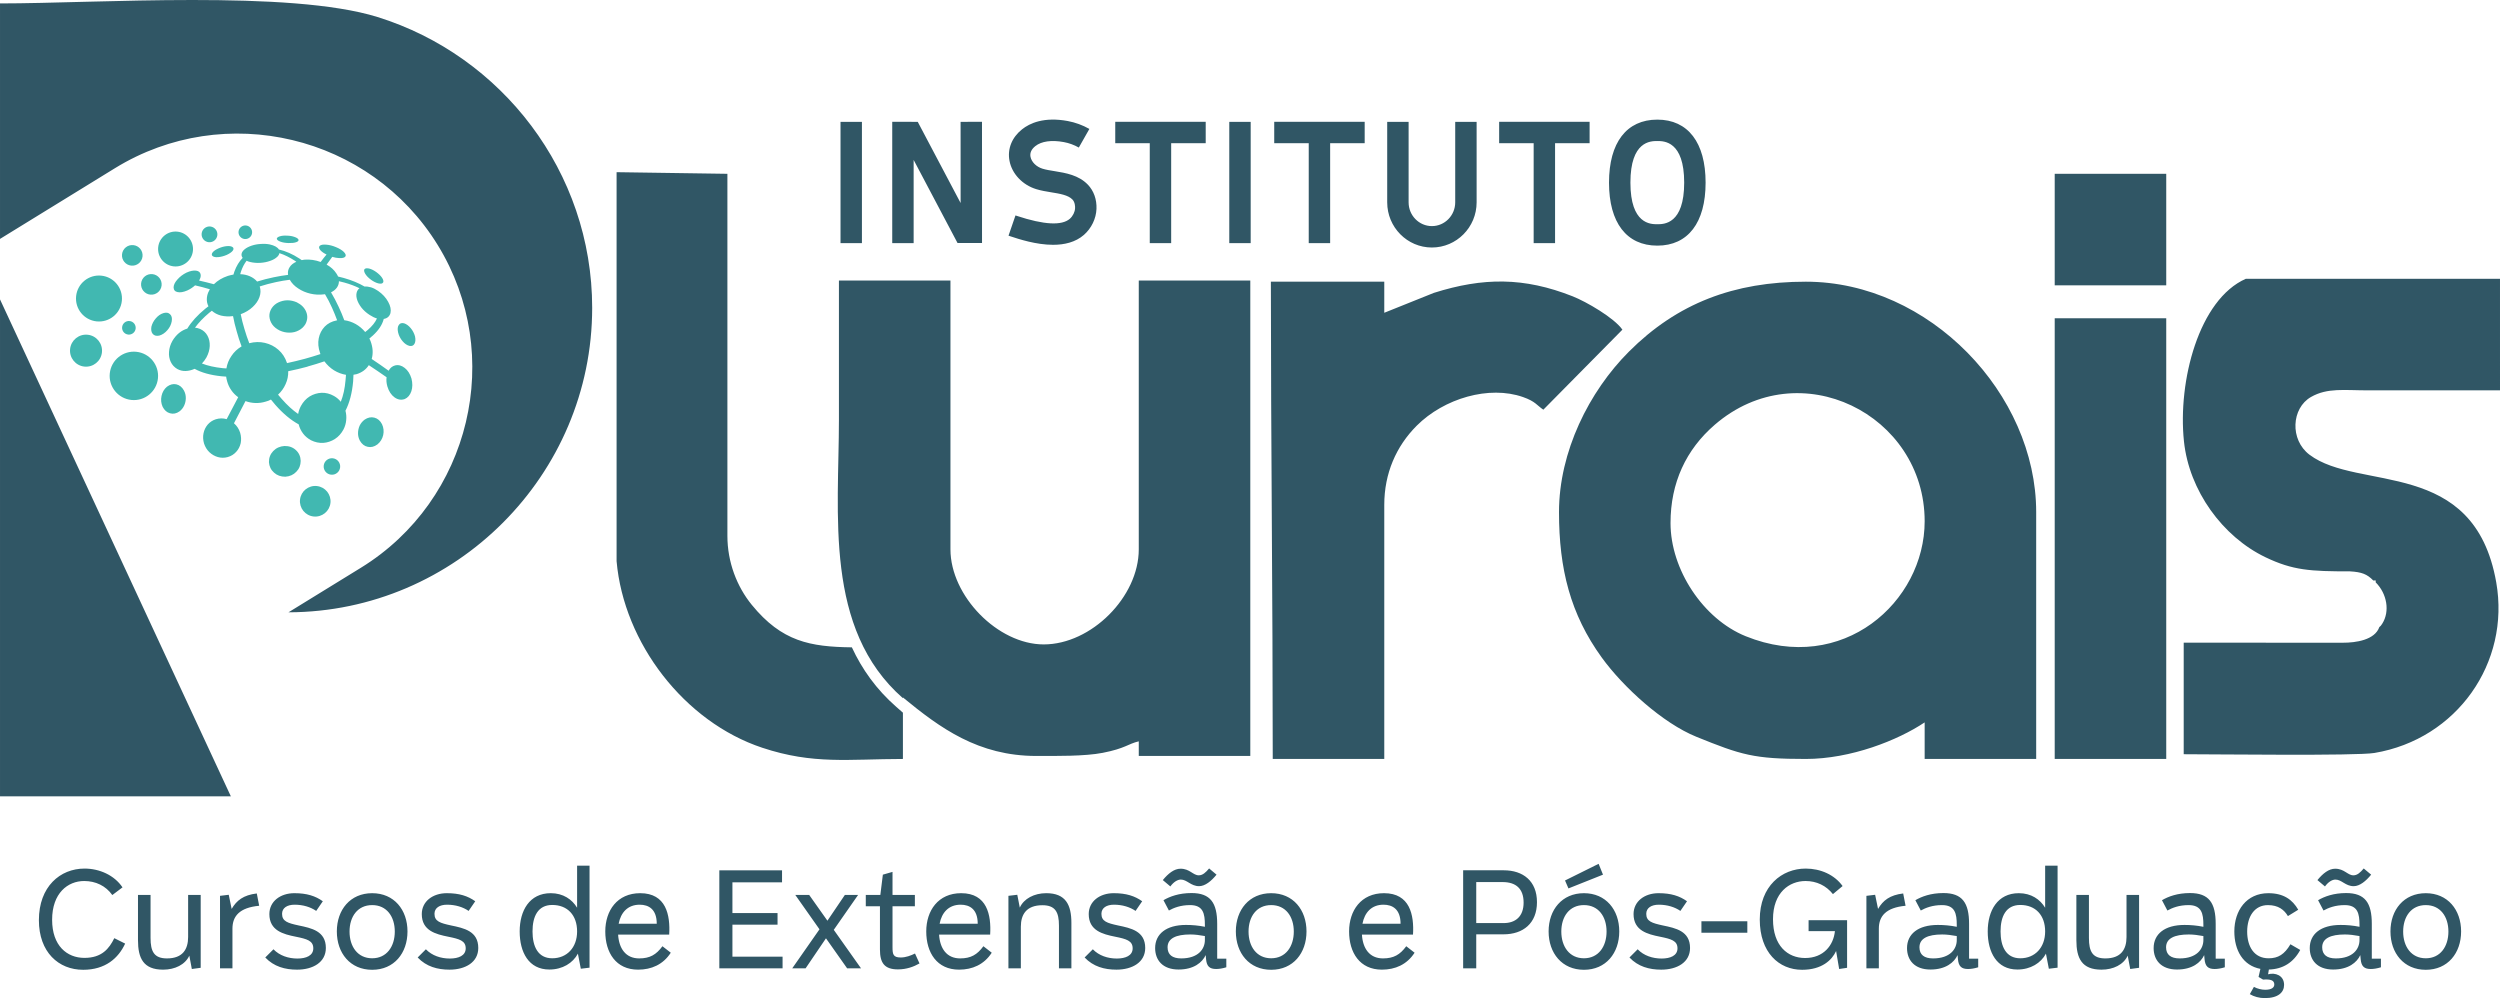 <?xml version="1.0" encoding="UTF-8"?>
<!DOCTYPE svg PUBLIC "-//W3C//DTD SVG 1.1//EN" "http://www.w3.org/Graphics/SVG/1.1/DTD/svg11.dtd">
<!-- Creator: CorelDRAW -->
<svg xmlns="http://www.w3.org/2000/svg" xml:space="preserve" width="244.635mm" height="97.669mm" version="1.1" style="shape-rendering:geometricPrecision; text-rendering:geometricPrecision; image-rendering:optimizeQuality; fill-rule:evenodd; clip-rule:evenodd"
viewBox="0 0 24139.99 9637.75"
 xmlns:xlink="http://www.w3.org/1999/xlink"
 xmlns:xodm="http://www.corel.com/coreldraw/odm/2003">
 <defs>
  <style type="text/css">
   <![CDATA[
    .fil1 {fill:#41B8B1}
    .fil0 {fill:#305665;fill-rule:nonzero}
   ]]>
  </style>
 </defs>
 <g id="Camada_x0020_1">
  <path class="fil0" d="M8322.76 2347.49l0 -1170.92 -206.69 0 0 1170.92 206.69 0zm15100.64 7016.86c212.07,0 341.1,-160.96 341.1,-370.49 0,-208.24 -129.03,-369.2 -341.1,-369.2 -212.08,0 -341.11,160.96 -341.11,369.2 0,209.52 129.03,370.49 341.11,370.49zm0 -111.14c-140.54,0 -218.46,-113.71 -218.46,-258.06 0,-144.37 77.93,-255.51 218.46,-255.51 140.53,0 218.45,111.14 218.45,255.51 0,144.36 -77.93,258.06 -218.45,258.06zm-973.49 -693.7c30.66,-42.16 68.99,-66.43 100.93,-66.43 60.05,0 97.09,63.87 176.3,63.87 58.76,0 118.81,-49.82 168.63,-111.14l-71.54 -60.05c-33.21,39.6 -62.59,66.43 -99.64,66.43 -56.21,0 -86.87,-63.87 -176.3,-63.87 -61.32,0 -118.81,45.99 -171.19,109.87l72.81 61.32zm333.44 389.65c-63.88,-12.78 -122.65,-17.89 -182.69,-17.89 -191.63,0 -297.66,88.16 -297.66,223.57 0,114.98 71.54,206.96 226.12,206.96 146.91,0 228.68,-67.7 261.89,-139.25l3.84 40.88c6.38,67.71 34.49,93.26 97.09,93.26 28.1,0 61.32,-5.11 98.37,-16.61l0 -83.04 -88.15 0 0 -335.99c0,-203.13 -65.16,-297.67 -247.84,-297.67 -121.37,0 -209.52,33.22 -270.84,69l52.38 99.64c45.99,-25.56 112.42,-52.38 204.4,-52.38 126.48,0 143.09,81.75 143.09,192.91l0 16.61zm0 127.75c0,86.88 -63.88,177.58 -228.69,177.58 -85.59,0 -131.59,-35.77 -131.59,-107.31 0,-85.59 80.49,-123.92 219.74,-123.92 44.72,0 90.7,6.38 140.54,15.33l0 38.32zm-974.77 356.43l43.44 25.56c70.27,-5.11 108.59,5.1 108.59,47.27 0,28.1 -24.27,51.1 -88.15,51.1 -31.94,0 -77.94,-10.21 -108.59,-28.1l-39.6 70.27c39.6,24.27 91.98,38.33 144.36,38.33 130.31,0 186.52,-56.22 186.52,-127.76 0,-93.26 -88.15,-121.36 -154.58,-102.2l7.67 -45.99c135.42,-3.83 237.62,-67.7 302.77,-189.08l-94.53 -54.93c-57.49,97.1 -117.54,135.43 -210.8,135.43 -140.53,0 -206.97,-113.71 -206.97,-258.06 0,-144.37 70.27,-255.51 200.58,-255.51 100.92,0 157.13,45.98 192.91,106.03l99.64 -61.32c-56.21,-97.09 -140.53,-159.69 -288.72,-159.69 -212.07,0 -328.33,168.63 -328.33,369.2 0,181.41 83.05,329.6 251.68,361.55l-17.89 77.93zm-532.72 -484.18c-63.88,-12.78 -122.65,-17.89 -182.69,-17.89 -191.63,0 -297.66,88.16 -297.66,223.57 0,114.98 71.54,206.96 226.12,206.96 146.91,0 228.68,-67.7 261.89,-139.25l3.84 40.88c6.38,67.71 34.49,93.26 97.09,93.26 28.1,0 61.32,-5.11 98.37,-16.61l0 -83.04 -88.15 0 0 -335.99c0,-203.13 -65.16,-297.67 -247.84,-297.67 -121.37,0 -209.52,33.22 -270.84,69l52.38 99.64c45.99,-25.56 112.42,-52.38 204.4,-52.38 126.48,0 143.09,81.75 143.09,192.91l0 16.61zm0 127.75c0,86.88 -63.88,177.58 -228.69,177.58 -85.59,0 -131.59,-35.77 -131.59,-107.31 0,-85.59 80.49,-123.92 219.74,-123.92 44.72,0 90.7,6.38 140.54,15.33l0 38.32zm-983.71 286.18c113.71,0 213.35,-48.55 252.96,-135.43l24.26 129.03 85.59 -11.5 0 -703.92 -121.36 0 0 406.26c0,118.81 -52.38,206.96 -204.4,206.96 -125.2,0 -158.42,-67.71 -158.42,-198.02l0 -415.2 -121.36 0 0 436.92c0,175.02 52.38,284.89 242.73,284.89zm-812.5 -1.28c127.75,0 227.39,-62.6 275.94,-153.31l28.1 145.64 84.32 -10.21 0 -984.98 -120.09 0 0 406.26c-48.54,-80.48 -134.14,-140.53 -254.22,-140.53 -205.68,0 -300.23,168.63 -300.23,369.2 0,200.57 86.88,367.93 286.18,367.93zm28.1 -108.59c-139.25,0 -190.36,-116.26 -190.36,-259.34 0,-143.08 51.11,-255.51 190.36,-255.51 148.19,0 240.17,99.65 240.17,255.51 0,155.86 -98.37,259.34 -240.17,259.34zm-613.21 -304.06c-63.88,-12.78 -122.65,-17.89 -182.69,-17.89 -191.63,0 -297.66,88.16 -297.66,223.57 0,114.98 71.54,206.96 226.12,206.96 146.91,0 228.68,-67.7 261.89,-139.25l3.84 40.88c6.38,67.71 34.49,93.26 97.09,93.26 28.1,0 61.32,-5.11 98.37,-16.61l0 -83.04 -88.15 0 0 -335.99c0,-203.13 -65.16,-297.67 -247.84,-297.67 -121.37,0 -209.52,33.22 -270.84,69l52.38 99.64c45.99,-25.56 112.42,-52.38 204.4,-52.38 126.48,0 143.09,81.75 143.09,192.91l0 16.61zm0 127.75c0,86.88 -63.88,177.58 -228.69,177.58 -85.59,0 -131.59,-35.77 -131.59,-107.31 0,-85.59 80.49,-123.92 219.74,-123.92 44.72,0 90.7,6.38 140.54,15.33l0 38.32zm-752.47 273.4l0 -383.26c0,-120.08 67.71,-203.12 258.06,-221.01l-22.99 -118.81c-129.03,15.32 -195.46,67.7 -242.74,149.47l-28.1 -136.7 -84.32 10.22 0 700.09 120.09 0zm-740.97 14.05c191.63,0 288.72,-94.53 328.33,-181.41l29.39 173.74 76.64 -11.5 0 -459.91 -371.76 0 0 106.03 254.23 0c-14.05,137.98 -111.15,259.34 -287.45,259.34 -169.91,0 -310.44,-118.82 -310.44,-374.32 0,-258.05 157.13,-369.2 314.27,-369.2 107.31,0 199.3,44.71 264.46,126.48l93.26 -77.93c-77.94,-108.59 -212.08,-168.64 -356.43,-168.64 -229.96,0 -443.3,168.64 -443.3,491.85 0,316.83 183.96,485.46 408.8,485.46zm-528.89 -357.71l0 -111.15 -443.3 0 0 111.15 443.3 0zm-831.68 356.43c154.58,0 278.5,-71.54 278.5,-209.52 0,-163.52 -139.24,-191.62 -261.89,-217.18 -106.04,-22.99 -160.97,-39.6 -160.97,-112.42 0,-57.49 49.83,-88.15 121.37,-88.15 81.75,0 154.58,23 208.23,60.05l63.88 -93.26c-71.54,-51.1 -154.59,-77.93 -274.67,-77.93 -135.43,0 -241.45,79.21 -241.45,201.85 0,159.69 134.14,194.19 255.51,218.46 107.31,21.72 168.63,38.33 168.63,112.42 0,70.26 -68.99,98.37 -153.31,98.37 -86.87,0 -172.46,-28.11 -231.23,-89.43l-79.21 79.21c83.05,88.15 191.63,117.54 306.61,117.54zm-562.11 -917.27l-42.17 -104.76 -324.49 160.96 33.21 76.65 333.44 -132.86zm-183.96 918.54c212.07,0 341.1,-160.96 341.1,-370.49 0,-208.24 -129.03,-369.2 -341.1,-369.2 -212.08,0 -341.11,160.96 -341.11,369.2 0,209.52 129.03,370.49 341.11,370.49zm0 -111.14c-140.54,0 -218.46,-113.71 -218.46,-258.06 0,-144.37 77.93,-255.51 218.46,-255.51 140.53,0 218.45,111.14 218.45,255.51 0,144.36 -77.93,258.06 -218.45,258.06zm-1039.92 97.09l0 -328.33 263.17 0c189.08,0 323.22,-106.03 323.22,-310.44 0,-205.67 -135.43,-307.88 -320.66,-307.88l-392.2 0 0 946.66 126.48 0zm0 -832.95l254.23 0c129.03,0 203.13,63.87 203.13,198.02 0,132.86 -76.65,198.02 -192.92,198.02l-264.45 0 0 -396.03zm-610.66 507.17c11.5,-189.07 -29.39,-399.86 -279.78,-399.86 -222.29,0 -337.27,168.63 -337.27,369.2 0,205.68 103.48,369.21 316.83,369.21 127.75,0 241.45,-48.55 315.55,-163.53l-80.49 -62.6c-60.05,81.76 -121.36,117.54 -224.85,117.54 -130.3,0 -195.46,-97.09 -203.13,-229.96l493.13 0zm-488.02 -104.76c20.45,-107.31 86.88,-183.96 203.13,-183.96 86.88,0 164.8,43.44 164.8,183.96l-367.93 0zm-881.49 444.58c212.07,0 341.1,-160.96 341.1,-370.49 0,-208.24 -129.03,-369.2 -341.1,-369.2 -212.08,0 -341.11,160.96 -341.11,369.2 0,209.52 129.03,370.49 341.11,370.49zm0 -111.14c-140.54,0 -218.46,-113.71 -218.46,-258.06 0,-144.37 77.93,-255.51 218.46,-255.51 140.53,0 218.45,111.14 218.45,255.51 0,144.36 -77.93,258.06 -218.45,258.06zm-973.49 -693.7c30.66,-42.16 68.99,-66.43 100.93,-66.43 60.05,0 97.09,63.87 176.3,63.87 58.76,0 118.81,-49.82 168.63,-111.14l-71.54 -60.05c-33.21,39.6 -62.59,66.43 -99.64,66.43 -56.21,0 -86.87,-63.87 -176.3,-63.87 -61.32,0 -118.81,45.99 -171.19,109.87l72.81 61.32zm333.44 389.65c-63.88,-12.78 -122.65,-17.89 -182.69,-17.89 -191.63,0 -297.66,88.16 -297.66,223.57 0,114.98 71.54,206.96 226.12,206.96 146.91,0 228.68,-67.7 261.89,-139.25l3.84 40.88c6.38,67.71 34.49,93.26 97.09,93.26 28.1,0 61.32,-5.11 98.37,-16.61l0 -83.04 -88.15 0 0 -335.99c0,-203.13 -65.16,-297.67 -247.84,-297.67 -121.37,0 -209.52,33.22 -270.84,69l52.38 99.64c45.99,-25.56 112.42,-52.38 204.4,-52.38 126.48,0 143.09,81.75 143.09,192.91l0 16.61zm0 127.75c0,86.88 -63.88,177.58 -228.69,177.58 -85.59,0 -131.59,-35.77 -131.59,-107.31 0,-85.59 80.49,-123.92 219.74,-123.92 44.72,0 90.7,6.38 140.54,15.33l0 38.32zm-854.68 286.18c154.58,0 278.5,-71.54 278.5,-209.52 0,-163.52 -139.24,-191.62 -261.89,-217.18 -106.04,-22.99 -160.97,-39.6 -160.97,-112.42 0,-57.49 49.83,-88.15 121.37,-88.15 81.75,0 154.58,23 208.23,60.05l63.88 -93.26c-71.54,-51.1 -154.59,-77.93 -274.67,-77.93 -135.43,0 -241.45,79.21 -241.45,201.85 0,159.69 134.14,194.19 255.51,218.46 107.31,21.72 168.63,38.33 168.63,112.42 0,70.26 -68.99,98.37 -153.31,98.37 -86.87,0 -172.46,-28.11 -231.23,-89.43l-79.21 79.21c83.05,88.15 191.63,117.54 306.61,117.54zm-922.37 -12.78l0 -402.42c0,-118.82 54.93,-206.97 208.23,-206.97 125.2,0 159.7,67.71 159.7,196.74l0 412.64 120.08 0 0 -438.19c0,-175.02 -54.93,-287.45 -242.73,-287.45 -116.25,0 -215.91,52.38 -255.51,139.25l-24.27 -123.93 -85.59 10.22 0 700.09 120.09 0zm-296.39 -325.77c11.5,-189.07 -29.39,-399.86 -279.78,-399.86 -222.29,0 -337.27,168.63 -337.27,369.2 0,205.68 103.48,369.21 316.83,369.21 127.75,0 241.45,-48.55 315.55,-163.53l-80.49 -62.6c-60.05,81.76 -121.36,117.54 -224.85,117.54 -130.3,0 -195.46,-97.09 -203.13,-229.96l493.13 0zm-488.02 -104.76c20.45,-107.31 86.88,-183.96 203.13,-183.96 86.88,0 164.8,43.44 164.8,183.96l-367.93 0zm-576.16 249.12c0,127.75 42.16,191.63 173.74,191.63 83.04,0 152.02,-25.56 208.24,-57.49l-43.44 -95.82c-39.61,19.16 -86.88,38.33 -137.97,38.33 -72.82,0 -79.21,-30.66 -79.21,-99.64l0 -394.76 215.9 0 0 -109.87 -215.9 0 0 -222.29 -93.26 26.83 -24.27 195.46 -140.53 0 0 109.87 136.7 0 0 417.75zm-847.01 181.41l129.03 0 196.73 -290 204.41 290 134.14 0 -263.17 -371.76 235.06 -337.27 -127.75 0 -168.63 249.12 -176.31 -249.12 -134.13 0 233.79 332.16 -263.17 376.87zm-93.26 0l0 -112.42 -484.18 0 0 -309.16 435.64 0 0 -112.42 -435.64 0 0 -296.39 479.07 0 0 -116.26 -605.55 0 0 946.66 610.66 0zm-1094.84 -325.77c11.5,-189.07 -29.39,-399.86 -279.78,-399.86 -222.29,0 -337.27,168.63 -337.27,369.2 0,205.68 103.48,369.21 316.83,369.21 127.75,0 241.45,-48.55 315.55,-163.53l-80.49 -62.6c-60.05,81.76 -121.36,117.54 -224.85,117.54 -130.3,0 -195.46,-97.09 -203.13,-229.96l493.13 0zm-488.02 -104.76c20.45,-107.31 86.88,-183.96 203.13,-183.96 86.88,0 164.8,43.44 164.8,183.96l-367.93 0zm-669.42 442.03c127.75,0 227.39,-62.6 275.94,-153.31l28.1 145.64 84.32 -10.21 0 -984.98 -120.09 0 0 406.26c-48.54,-80.48 -134.14,-140.53 -254.22,-140.53 -205.68,0 -300.23,168.63 -300.23,369.2 0,200.57 86.88,367.93 286.18,367.93zm28.1 -108.59c-139.25,0 -190.36,-116.26 -190.36,-259.34 0,-143.08 51.11,-255.51 190.36,-255.51 148.19,0 240.17,99.65 240.17,255.51 0,155.86 -98.37,259.34 -240.17,259.34zm-992.65 109.87c154.58,0 278.5,-71.54 278.5,-209.52 0,-163.52 -139.24,-191.62 -261.89,-217.18 -106.04,-22.99 -160.97,-39.6 -160.97,-112.42 0,-57.49 49.83,-88.15 121.37,-88.15 81.75,0 154.58,23 208.23,60.05l63.88 -93.26c-71.54,-51.1 -154.59,-77.93 -274.67,-77.93 -135.43,0 -241.45,79.21 -241.45,201.85 0,159.69 134.14,194.19 255.51,218.46 107.31,21.72 168.63,38.33 168.63,112.42 0,70.26 -68.99,98.37 -153.31,98.37 -86.87,0 -172.46,-28.11 -231.23,-89.43l-79.21 79.21c83.05,88.15 191.63,117.54 306.61,117.54zm-746.07 1.27c212.07,0 341.1,-160.96 341.1,-370.49 0,-208.24 -129.03,-369.2 -341.1,-369.2 -212.08,0 -341.11,160.96 -341.11,369.2 0,209.52 129.03,370.49 341.11,370.49zm0 -111.14c-140.54,0 -218.46,-113.71 -218.46,-258.06 0,-144.37 77.93,-255.51 218.46,-255.51 140.53,0 218.45,111.14 218.45,255.51 0,144.36 -77.93,258.06 -218.45,258.06zm-725.65 109.87c154.58,0 278.5,-71.54 278.5,-209.52 0,-163.52 -139.24,-191.62 -261.89,-217.18 -106.04,-22.99 -160.97,-39.6 -160.97,-112.42 0,-57.49 49.83,-88.15 121.37,-88.15 81.75,0 154.58,23 208.23,60.05l63.88 -93.26c-71.54,-51.1 -154.59,-77.93 -274.67,-77.93 -135.43,0 -241.45,79.21 -241.45,201.85 0,159.69 134.14,194.19 255.51,218.46 107.31,21.72 168.63,38.33 168.63,112.42 0,70.26 -68.99,98.37 -153.31,98.37 -86.87,0 -172.46,-28.11 -231.23,-89.43l-79.21 79.21c83.05,88.15 191.63,117.54 306.61,117.54zm-623.44 -12.78l0 -383.26c0,-120.08 67.71,-203.12 258.06,-221.01l-22.99 -118.81c-129.03,15.32 -195.46,67.7 -242.74,149.47l-28.1 -136.7 -84.32 10.22 0 700.09 120.09 0zm-669.43 12.78c113.71,0 213.35,-48.55 252.96,-135.43l24.26 129.03 85.59 -11.5 0 -703.92 -121.36 0 0 406.26c0,118.81 -52.38,206.96 -204.4,206.96 -125.2,0 -158.42,-67.71 -158.42,-198.02l0 -415.2 -121.36 0 0 436.92c0,175.02 52.38,284.89 242.73,284.89zm-772.9 1.27c215.9,0 341.1,-112.42 406.26,-252.95l-104.76 -52.38c-49.83,100.93 -120.09,190.35 -288.73,190.35 -167.35,0 -311.71,-116.25 -311.71,-367.93 0,-258.06 152.02,-374.31 309.17,-374.31 111.14,0 208.23,45.99 272.11,135.42l98.36 -74.1c-79.2,-117.53 -222.28,-181.41 -366.65,-181.41 -235.07,0 -440.74,173.75 -440.74,498.24 0,309.16 190.35,479.07 426.69,479.07zm-802.11 -6473.45l2229.03 4798.5 -2229.03 0 0 -4798.5zm-0.02 -2857.78c943.21,0 2798.03,-132.02 3644.95,131.13 1197.28,372.12 2073.05,1493.03 2073.05,2808.58l0 0.01c0,1614.42 -1318.85,2935.6 -2932.33,2939.66l698.78 -429.95c1061.15,-652.85 1395.16,-2055.27 742.22,-3116.4l0 -0.01c-652.85,-1061.12 -2055.26,-1395.17 -3116.41,-742.25l-1110.26 683.1 0 -2273.86zm19840.27 7295.38l1076.92 0 0 -4255.36 -1076.92 0 0 4255.36zm0 -4573.17l1076.92 0 0 -1077.07 -1076.92 0 0 1077.07zm-7550.61 4573.17l1076.88 0 0 -2454.34c0,-301.78 114.17,-564.49 313.32,-763.69 263.96,-263.99 699.39,-391.6 1026.75,-276.39 120.87,42.49 133.19,79.99 195.86,121.9l763.39 -772.64c-79.35,-114.43 -348.53,-270.12 -480.71,-322.29 -469.79,-185.48 -863.89,-183.3 -1339.88,-33.01l-478.74 192.15 0 -300.19 -1095 0c0,1526.45 18.12,3062.96 18.12,4608.5zm10402.68 -1811.35c113.2,6.77 164.3,26.71 224.33,88.26 28.45,0 22.82,-7.97 22.82,17.63 109.82,109.86 139.18,280.79 63,400.14 -14.96,23.42 -12.87,17.9 -27.68,32.11 -43.57,124.73 -227.08,151.53 -352.66,150.89l-1536.3 -0.44 0 1077.1c301.13,0 1665.19,17.48 1841.52,-12.15 796.76,-133.83 1312.96,-871.64 1176.32,-1647.64 -213.45,-1211.94 -1329.26,-873.89 -1803.33,-1232.33 -191.42,-144.82 -174.47,-449.25 14.77,-557.49 158.79,-90.79 322.01,-63.65 553.74,-63.87l1271.12 -0.27 -0.09 -1077.1c-818.02,0 -1636.03,0 -2454.05,0 -453.33,199.72 -658.45,987.75 -597.7,1569.13 49.82,477.04 373.63,921.24 787.21,1119.65 265.39,127.29 434.59,136.38 816.97,136.38zm-6561.77 -466.41c0,-388.86 149.47,-709.7 427.54,-949.65 818.26,-705.94 2026.39,-98.78 2026.39,931.99 0,778.89 -791.81,1488.71 -1728.01,1110.27 -410.57,-165.99 -725.92,-643.31 -725.92,-1092.62zm-1076.89 -105.94c0,547.69 108.92,984.73 413.45,1405.13 205.63,283.85 587.49,632.57 912.9,764.37 434.53,175.97 553.86,214.2 1056.94,214.2 433.12,0 888.55,-179.71 1147.53,-353.16l0 353.16 1076.9 0 0 -2383.7c0,-1140.88 -1030.69,-2224.77 -2224.43,-2224.77 -692.81,0 -1240.35,207.58 -1708.03,675.37 -385.28,385.33 -675.25,966.82 -675.25,1549.4zm-9099.9 473.74c69.38,791.45 656.07,1553.01 1407.47,1801.98 493.61,163.56 829.38,108.86 1357.35,107.97l0 -446.85 -63.81 -55.9c-193.51,-169.52 -331.26,-364.02 -429.15,-574.96 -401.4,-5.38 -675.94,-54.15 -966.86,-410.96 -142.97,-175.34 -234.99,-411.17 -234.99,-665.48l0 -3496.08 -1070.01 -15.74 0 3756.02zm2764.82 1323.1l0 -7.09c360.17,296 727.5,565 1288.73,565 195.32,0 467.1,3.76 640.69,-30.19 219.34,-42.84 243.74,-86.81 347.95,-111.05l0 141.24 1076.89 0 0 -4590.83 -1076.89 0 0 2595.62c0,459.51 -459.09,918.15 -918.02,918.15 -442.31,0 -900.36,-467.42 -900.36,-918.15l0 -2595.62 -1076.88 0 0 1341.94c0,910.34 -146.27,2021.55 617.88,2690.98zm556.83 -5565.08l0.3 783.78 -413.94 -783.78 -246.38 -0.55 0 1171.47 206.69 0 0 -803.33 423.73 802.21 236.59 0 -0.27 -1170.1 -206.72 0.3zm906.9 475.96c-42.43,-6.69 -82.67,-13.42 -115.62,-23.48 -59.76,-18.4 -106.41,-64.51 -116.2,-114.8 -7.24,-37.97 8.39,-72.88 46.64,-103.35 58.96,-47.2 156.71,-60.87 275.42,-38.8 50.29,9.2 98.87,27.08 144.41,52.78l101.97 -179.88c-65.66,-37.16 -135.77,-62.56 -208.69,-76.27 -229.02,-42.45 -366.99,20.4 -442.14,80.72 -98.32,78.79 -142.19,189.38 -120.4,303.63 23.73,125.12 125.12,232.67 258.38,273.46 46.35,14.26 95.51,22.35 143,30.17 84.64,13.7 164.8,26.82 206.14,69.55 25.13,26.26 26.53,66.49 25.7,84.09 -1.39,36.3 -21.23,76.25 -50.54,102.23 -77.95,67.87 -249.7,58.65 -510.88,-27.67l-13.97 -4.75 -67.31 195.54 16.48 5.58c83.51,27.65 249.71,82.68 413.68,82.68 108.37,0 215.91,-24.03 298.03,-95.81 72.34,-63.42 117.59,-156.98 121.25,-251.11 3.62,-91.07 -25.98,-174.28 -83.54,-234.09 -88.82,-92.17 -212.56,-112.54 -321.79,-130.43zm586.51 -269.82l333.23 0 0 964.78 206.72 0 0 -964.78 333.49 0 0 -206.69 -873.45 0 0 206.69zm1307.73 964.78l0 -1170.92 -206.69 0 0 1170.92 206.69 0zm227.29 -964.78l333.23 0 0 964.78 206.72 0 0 -964.78 333.51 0 0 -206.69 -873.47 0 0 206.69zm1747.68 571.22c0,126.25 -100.84,229.31 -225.14,229.31 -124.03,0 -224.87,-103.06 -224.87,-229.31l0 -777.35 -206.69 0 0 777.35c0,240.21 193.57,436.03 431.56,436.03 238.26,0 431.83,-195.82 431.83,-436.03l0 -777.35 -206.69 0 0 777.35zm424.21 -571.22l333.22 0 0 964.78 206.72 0 0 -964.78 333.51 0 0 -206.69 -873.45 0 0 206.69zm1527.27 -227.64c-296.65,0 -466.46,221.77 -466.46,608.36 0,386.87 169.8,608.35 466.46,608.35 296.36,0 466.19,-221.48 466.19,-608.35 0,-386.59 -169.83,-608.36 -466.19,-608.36zm0 1010.02c-64.54,0 -259.77,0 -259.77,-401.66 0,-401.67 195.23,-401.67 259.77,-401.67 63.97,0 259.47,0 259.47,401.67 0,401.66 -195.5,401.66 -259.47,401.66z"/>
  <g id="_1780436238960">
   <path class="fil1" d="M2770.95 3506.35c57.5,-12.42 114.91,-26.31 172.87,-41.84 0.61,0.06 0.61,0.06 0,0 52.63,-14.6 102.68,-29.74 150.26,-45.58 -1.27,-4.09 -2.57,-7.82 -3.79,-11.07 -17.29,-50.07 -21.32,-96.82 -12.76,-140.85 8.77,-43.87 27.88,-81.59 57.53,-112.93 29.66,-30.7 67.87,-50.52 114.51,-60.02 2.47,0.26 4.42,-0.08 6.04,-0.67 -14.75,-40.66 -31.44,-81.4 -49.57,-121.77 -20.72,-46.22 -43.36,-89.88 -67.98,-130.94 -2.51,0.53 -5.58,0.92 -9.62,1.34 -44.04,5.92 -87.86,3.59 -131.65,-6.64 -43.74,-10.22 -83.14,-27.28 -118.44,-50.94 -35.11,-22.98 -61.93,-50.59 -80.15,-83.08 -43.81,5.15 -87.85,12.5 -132.11,22.24 -55.06,11.86 -107.88,25.9 -158.26,42.04 10.82,34.18 9.94,68.45 -2.65,103.24 -12.31,34.69 -34.19,66.52 -65.27,95.32 -31.22,29.48 -69.63,52.69 -115.66,69.58 8.85,45.72 20.8,93.01 35.7,141.97 13.47,46.25 29.03,92.28 46.76,138.21 51.86,-13.64 102.51,-14.74 151.77,-3.11 49.3,11.6 92.63,33.84 129.85,66.62 37.52,32.68 64.93,74.56 81.97,125.18 -0.09,0.78 0.07,1.96 0.64,3.69zm361.35 -17.23l0 0c-51.53,17.7 -105.94,34.41 -162.91,50.23 -0.07,0.65 -0.07,0.65 0,0l-0.11 1.09c-61.86,16.81 -123.87,31.35 -186.2,44.05 1.13,43.43 -7.07,84.64 -24.92,123.63 -17.01,38.96 -41.34,73.41 -73.29,102.87 12.01,14.96 24.1,28.96 36.51,42.31 52.82,60.06 105.54,108.17 157.66,143.97 4.31,-26.06 12.96,-51.42 26.33,-76.6 21.84,-40.07 50.24,-71.22 85.42,-93.13 34.92,-21.02 73.07,-32.71 114.33,-34.74 40.95,-1.35 80.8,8.84 119.46,30.59 26.36,14.75 48.31,33.55 66.13,56.29 23.83,-59.28 39.09,-128.44 45.77,-207.91 1.84,-17.46 3.45,-34.95 4.49,-52.51 -41.13,-6.79 -79.48,-21.28 -115.6,-43.41 -35.46,-22.17 -66.32,-50.99 -93.06,-86.72zm-649.68 -770.51l0 0c52.14,-16.12 106.16,-30.08 161.87,-41.66 46.68,-9.61 92.39,-17.17 137.06,-22.82 -4.38,-27.72 0.72,-52.47 15.15,-74.33 13.5,-21.73 34.85,-39.09 64.41,-52 -5.36,-3.83 -10.44,-7.48 -15.8,-11.25 -50.27,-32.47 -99.47,-56.64 -147.51,-72.1 -2,11.82 -8.3,23.23 -19.23,34.06 -17.67,17.3 -41.16,30.98 -70.28,40.7 -29.16,10.4 -60.75,16.84 -94.61,18.89 -33.07,2.12 -65.29,-0.48 -96.52,-7.87 -13.27,-2.84 -25.41,-7 -36.04,-12.22 -22.1,28.23 -40.12,62.77 -54.14,103.71 -2.47,7.79 -4.87,16.31 -7.53,25.8 34.34,1.08 65.67,8.04 94.02,20.59 28.22,12.57 51.38,29.55 69.15,50.5zm790.02 -3.21l0 0c0.13,22.49 -6.44,42.85 -19.66,61.67 -13.31,18.54 -31.97,33.7 -56.56,45.65 26.03,43.68 50.35,89.84 73.09,138.78 0.94,0.1 0.94,0.1 0,0 20.26,42.92 38.59,86.5 54.81,130.66 37.95,4.85 74.84,17.12 110.32,36.93 34.91,19.83 65.32,45.52 91.57,76.97 8.77,-6.31 17.17,-13.06 25.07,-20.11 42.3,-36.46 71.75,-73.44 88.45,-110.8 -22.5,-6.56 -46.1,-17.76 -70.83,-34.12 -32.35,-20.99 -58.89,-44.99 -80.11,-72.13 -21.07,-27.76 -35.64,-55.44 -43.04,-82.61 -7.52,-27.97 -6.56,-53.15 3.09,-75.41 5.41,-11.48 12.63,-20.57 22.24,-27.64 -42.62,-21.36 -92.02,-39.75 -148.02,-55.35 -16.4,-4.91 -33.17,-9.16 -50.43,-12.48zm-1086.4 842.23l0 0c7.09,-44.18 23.4,-84.35 48.89,-120.97 24.74,-37.5 57.18,-68.07 97.49,-91.88 -18.32,-48.45 -34.04,-96.98 -47.23,-145.74 -14.82,-50.45 -26.49,-99.32 -35.17,-146.64 -41.37,5.21 -80.07,3.47 -116.03,-5.14 -34.98,-9.3 -64.64,-24.79 -88.77,-46.64 -8.78,6.31 -17.1,12.75 -24.8,19.17 -57.22,48.38 -103.29,96.38 -137.82,144.05 16.7,1.77 33.07,5.96 49.24,12.48 32.08,14.66 55.68,36.23 71.17,65.04 16.2,29.17 23.43,62.24 22.01,99.77 -1.61,36.79 -12.23,73.53 -32.22,110.79 -12.64,21.88 -27.08,41.34 -43.31,57.96 54.6,21.77 121.83,36.94 201.95,45.39 11.08,1.16 22.6,2.04 34.59,2.35zm679.12 -638.73l0 0c-29.82,-12.74 -60.43,-19.28 -91.67,-19.26 -30.48,0.77 -59.22,7.8 -86.44,20.95 -26.11,12.44 -47.1,30.62 -63.34,54.52 -16.22,25.54 -23.97,51.96 -22.83,79.33 1.94,28.37 11.04,54.47 27.8,78.68 16.8,23.54 40.34,42.65 70.78,57.96 31.32,14.53 63.43,21.49 96.35,20.97 32.03,0.13 61.64,-7.17 88.9,-21.97 27.02,-13.95 48.56,-34.13 64.2,-60.37 20.85,-39.58 23.46,-79.05 7.51,-118.34 -15.93,-39.36 -46.28,-70.13 -91.25,-92.46zm-95.5 -643.47l0 0c-28.02,-1.53 -51.01,0.89 -69.33,7.05 -18.31,6.15 -27.53,13.9 -27.79,23.46 2.08,10.64 14.03,19.99 35.62,27.88 21.56,7.88 48.01,12.36 79.09,13.09 30.55,0.74 54.3,-1.84 71.93,-8.12 18.07,-5.99 25.88,-14.42 22.95,-25.07 -4.68,-10.09 -17.31,-18.67 -38.2,-25.69 -20.71,-7.8 -45.53,-12.09 -74.27,-12.59zm-657.2 121.83l0 0c-26.81,11.53 -46.35,24.32 -58.2,38.27 -11,14.15 -12.25,25.95 -3.75,35.56 10.96,10.09 29.44,13.99 55.21,11.89 25.96,-2 53.43,-9.16 82.7,-21.3 28.05,-13.03 47.49,-26.63 58.55,-40.65 10.35,-14.11 9.94,-25.86 -1.12,-34.93 -11.98,-8.57 -30.49,-11.81 -55.48,-9.48 -25.11,2.1 -51.13,8.96 -77.92,20.64zm-650.95 758.23l0 0c-4.64,30.02 -0.32,52.95 13.17,68.67 14.24,16.88 35.42,22.25 63.31,16.45 28.79,-8.19 54.71,-25.46 77.65,-52.12 22.62,-25.44 36.95,-54.49 42.64,-86.68 4.85,-30.71 -0.63,-53.43 -16.79,-67.8 -15.27,-15.3 -36.59,-18.73 -63.94,-10.5 -27.28,8.45 -51.43,25.06 -72.58,50.09 -21.82,24.87 -36.34,52.28 -43.47,81.89zm108.55 772.34l0 0c17.23,33.81 41.07,54.83 71.42,62.85 31.2,8.9 61.45,2.83 90.87,-17.92 20,-14.79 35.23,-33.64 45.75,-56.64 10.27,-22.19 15.52,-46.01 15.95,-71.59 0.21,-25.71 -5.62,-49.98 -17.63,-72.84 -18.15,-33.12 -42.78,-53.38 -74.08,-60.59 -30.7,-6.56 -60.69,1.16 -90.23,22.96 -27.14,22.74 -44.85,52.57 -52.68,89.39 -7.7,35.96 -4.35,70.85 10.64,104.38zm1184.82 675.43l0 0c42.68,-2.82 78.22,-18.6 106.04,-47.75 28,-28.19 42.01,-63.16 42.37,-104.98 -1.27,-42.55 -16.6,-77.35 -46.6,-104.49 -29.46,-27.23 -65.88,-40.29 -110.06,-39.37 -43.55,2.71 -79.8,18.83 -108.49,48.66 -27.98,29.2 -41.9,64.87 -41.46,107.55 2.98,41.04 19.49,74.93 49.58,101.29 29.12,26.28 65.46,39.36 108.61,39.1zm888.73 -311.48l0 0c28.95,-23.35 47.71,-53.36 56.33,-90.26 8.06,-36.78 4.19,-71.98 -11.54,-105.64 -17.32,-33.88 -41.91,-54.92 -73.91,-63.16 -31.25,-8.01 -62.38,-1.71 -93.54,19.13 -20.67,15.49 -36.73,34.5 -48.01,57.45 -10.23,22.83 -15.82,47.21 -16.02,72.74 -0.38,25.58 5.54,49.92 17.59,72.76 18.95,33.26 44.08,53.2 75.45,59.57 31.92,7.53 63.29,-0.24 93.64,-22.59zm363.66 -1043.42l0 0c-8.09,-29.71 -22.08,-56.48 -41.99,-80.17 -19.92,-23.74 -41.25,-39.19 -63.71,-46.34 -23.51,-5.74 -40.64,-0.32 -50.86,16.28 -11.39,15.55 -13.85,38.95 -7.39,70.13 7.51,32.81 22.21,61.59 43.67,86.33 20.65,24.59 43.03,39.86 67.46,45.57 21.98,3.96 37.81,-2.79 47.48,-20.29 9.95,-17.39 11.64,-41.21 5.33,-71.52zm-341.27 -593.63l0 0c-20.46,-19.8 -42.5,-35.84 -66,-47.9 -24.26,-12.12 -44.94,-17.56 -61.93,-16.09 -17.01,2.19 -24.5,11.1 -22.08,26.6 2.47,16.03 13.54,34.88 33.8,56.36 21.87,21.53 45.25,38.41 70.41,50.63 25.06,12.22 46.21,16.91 63.48,13.98 14.75,-4.11 20.46,-13.87 17.43,-29.44 -3.23,-15.47 -14.82,-33.71 -35.1,-54.15zm-1473.55 1024.99l0 0c-4.14,-13.99 -7.04,-28.51 -8.86,-42.97 -15,-0.81 -30.11,-1.87 -45.13,-3.45 -107.12,-11.3 -193.35,-35.24 -259.3,-71.9 -28.62,13 -57.39,20 -86.38,20.93 -28.97,1.05 -55.84,-5.57 -80.97,-19.22 -28.55,-16.76 -49.78,-39.81 -63.5,-69.27 -13.72,-29.53 -19.23,-61.79 -16.35,-96.74 2.23,-35.83 13.25,-71.09 32.96,-105.98 17.42,-29.35 38.41,-54.39 62.97,-75.08 25.64,-20.56 52.37,-34.88 80.48,-43.14 39.75,-65.48 97.68,-129.49 174,-192.11 9.7,-8.5 19.8,-16.18 30.25,-23.2 -6.02,-11.86 -10.3,-24.37 -13.07,-37.36 -7.53,-43.18 1.43,-85.69 26.58,-127.12 -48.74,-14.65 -96.49,-27.29 -142.6,-37.76 -21.32,19.39 -45.81,35.63 -73.56,48.68 -38.73,16.72 -70.47,22.31 -95.42,16.34 -25.22,-4.93 -38.01,-20.49 -38.55,-46.17 1.02,-23.93 13.16,-48.92 36.83,-75.3 23.84,-27.21 52.81,-49.37 87.57,-66.51 36.13,-16.32 67.34,-22.63 93.26,-19.04 26.12,3.55 40.84,16.71 44.01,39.45 2.11,17.04 -2.92,35.79 -15.53,56.12 46.17,10.46 93.75,22.25 142.98,35.53 35.74,-35.48 81,-62.38 135.72,-80.72 18.24,-5.39 36.01,-9.37 53.21,-12.4 2.48,-10.15 5.54,-19.87 9,-29.09 19.28,-53.25 45.85,-97.36 80.07,-132.34 -10.04,-12.97 -13.41,-26.5 -10.21,-40.72 3.25,-14.77 13.09,-28.98 29.77,-42.4 17.43,-14.14 40.01,-25.75 67.36,-34.95 27.37,-9.18 56.44,-14.5 87.02,-16.11 29.95,-2.45 59.08,-1.01 87.3,4.44 45.48,10.26 74.95,26.69 88.58,48.98 64.99,14.79 130.9,43.77 197.59,86.98 7.63,4.76 15.03,10 22.5,15.59 8.98,-2.39 17.88,-3.73 26.82,-4.49 53.21,-3.88 105.45,3.58 156.3,22.41 19.59,-26.6 38.73,-50.85 56.85,-72.01 -25.81,-12.31 -45.76,-26.09 -59.32,-41.13 -14.83,-18.36 -17,-32.62 -6.42,-42.72 10.73,-10.07 31.61,-14 62.71,-11.38 30.81,2.4 62.52,10.5 94.72,24.3 31.45,12.93 56.23,27.9 74.49,45.15 18.11,18.57 23.31,33.68 15.57,44.92 -8.43,11.93 -28.08,16.97 -59.07,15.33 -21.69,-0.78 -44.11,-4.65 -67.49,-11.87 -16.77,23.14 -35.03,48 -54.55,74.83 40.88,22.82 72.31,51.35 94.25,85.66 6.83,10.31 12.34,20.08 16.17,29.41 18.83,4.32 37.37,9.08 56.11,14.2 76.47,21.75 142.76,49.19 199.37,82.4 18.37,-1.31 39.64,1.37 62.8,7.81 22.73,7.14 45.21,18.71 68.55,34.72 42.52,29.44 74.79,64.53 97.12,105.33 22.23,39.94 29.6,76.36 21.96,109.26 -9.57,31.84 -31.23,50.32 -64.66,55.72 -13.9,55.49 -49.04,109 -105.83,160.83 -10.64,9.33 -21.63,18.31 -32.92,27.77 3.8,8.4 7.74,17.09 11.57,26.35 11.17,29.95 17.7,59.69 19.6,88.63 1.6,29.05 -1.32,56.75 -8.77,83.21 56.03,37.27 110.44,75 163.38,113.45 14.12,-26.56 34.72,-43.67 62.1,-51.23 31.83,-7.83 63.06,0.19 93.37,24.21 29.64,23.24 51.35,57.01 65,101.87 11.34,44.46 11.23,85.39 -0.8,122.58 -12.85,37.89 -34.42,63.18 -64.44,76.05 -34.08,11.73 -66.75,6.34 -98.25,-16.3 -32,-23.31 -55.1,-58.58 -69.29,-106.04 -8.74,-30.42 -11.25,-59.89 -7.49,-88.4 -55.08,-38.64 -112.54,-77.53 -171.49,-116.6 -26.85,41.98 -66.41,71.07 -118.67,87.12 -9.77,2.3 -19.76,4.06 -29.38,5.41 -0.7,22.33 -1.93,44.31 -3.44,65.77 -10.15,111.16 -34.62,205.07 -74,281.79 7.93,29.77 10.35,60.08 7.1,90.9 -2.52,31.07 -11.26,61.04 -26.15,89.84 -21.16,39.56 -48.88,70.25 -83.12,92.18 -34.42,22.01 -71.69,34.5 -112.03,37.55 -40.4,2.21 -80.17,-6.41 -118.76,-25.69 -31.08,-16.94 -56.56,-38.48 -76.23,-64.66 -20.28,-26.85 -34.61,-56.36 -42.42,-88.6 -76.46,-41.58 -151.7,-104.44 -225.34,-188.27 -14.27,-16.69 -28.39,-33.92 -42.58,-51.35 -15.39,8.73 -32.21,15.35 -50.31,19.77 -33.08,10.22 -66.4,14.8 -99.79,13.62 -32.94,-1.06 -64.6,-7.2 -95.57,-18.55 -37.1,71.58 -74.31,142.86 -111.38,214.17 27.84,23.9 47.91,54.37 59.99,91.82 9.88,34.57 11.57,68.12 5.13,100.29 -7.61,32.83 -22.13,61.01 -43.85,84.27 -21.79,24.17 -49.04,40.85 -82.22,50.25 -32.17,8.6 -63.81,8.48 -94.95,-0.42 -30.35,-8.79 -57.46,-24.36 -81.67,-47.06 -23.18,-22.38 -40.18,-50.26 -51.3,-83.41 -9.9,-33.9 -11.7,-66.94 -5.06,-99.09 6.47,-31.39 19.87,-59.3 40.11,-83.63 20.98,-24.11 47.27,-41.48 78.7,-51.73 35.55,-10.79 70.47,-11.09 104.75,-1.03 36.12,-70.76 73.32,-141.45 111.27,-211.89 -26.11,-18.72 -48.17,-40.99 -66.17,-67.01 -18.98,-26.96 -32.58,-56.29 -41.23,-88.54z"/>
   <path class="fil1" d="M3213.57 4425.15c43.66,4.6 75.41,43.79 70.8,87.56 -4.62,43.79 -43.84,75.49 -87.51,70.88 -43.86,-4.62 -75.7,-43.8 -71.08,-87.6 4.61,-43.76 43.91,-75.47 87.78,-70.84z"/>
   <path class="fil1" d="M3059.37 4693.2c81.2,8.57 140.18,81.26 131.63,162.49 -8.57,81.2 -81.42,140.15 -162.62,131.6 -81.1,-8.56 -140.04,-81.39 -131.49,-162.59 8.57,-81.23 81.39,-140.04 162.48,-131.5z"/>
   <path class="fil1" d="M1317.14 3396.94c128.48,13.54 221.5,128.55 207.96,257.03 -13.54,128.4 -128.51,221.53 -256.98,207.99 -128.42,-13.54 -221.54,-128.61 -208.01,-257.01 13.54,-128.47 128.61,-221.55 257.03,-208.01z"/>
   <path class="fil1" d="M846.76 3232.19c84.9,8.94 146.53,85.06 137.58,170.02 -8.95,84.88 -85.09,146.47 -169.99,137.53 -84.88,-8.95 -146.48,-85.06 -137.53,-169.94 8.95,-84.96 85.06,-146.56 169.94,-137.61z"/>
   <path class="fil1" d="M979.05 2661.76c121.91,12.85 210.32,122.07 197.47,243.96 -12.86,121.98 -122.09,210.36 -244.01,197.51 -122,-12.86 -210.35,-122.07 -197.5,-244.04 12.85,-121.9 122.04,-210.29 244.04,-197.43z"/>
   <path class="fil1" d="M2030.87 2187.06c41.82,4.41 72.21,41.97 67.8,83.85 -4.41,41.84 -41.98,72.25 -83.79,67.85 -41.86,-4.41 -72.26,-42 -67.86,-83.83 4.42,-41.89 42,-72.28 83.85,-67.87z"/>
   <path class="fil1" d="M1712.8 2236.77c92.58,9.76 159.76,92.78 150.01,185.34 -9.77,92.62 -92.77,159.69 -185.35,149.93 -92.53,-9.75 -159.72,-92.65 -149.96,-185.27 9.76,-92.56 92.78,-159.75 185.3,-150z"/>
   <path class="fil1" d="M2375.66 2177.26c36.09,3.8 62.27,36.17 58.47,72.19 -3.8,36.1 -36.16,62.29 -72.24,58.48 -36.13,-3.81 -62.32,-36.17 -58.52,-72.25 3.8,-36.04 36.17,-62.23 72.29,-58.42z"/>
   <path class="fil1" d="M1287.67 2366.84c54.73,5.77 94.34,54.79 88.58,109.37 -5.76,54.74 -54.72,94.35 -109.44,88.58 -54.6,-5.75 -94.31,-54.72 -88.53,-109.45 5.75,-54.59 54.81,-94.26 109.39,-88.5z"/>
   <path class="fil1" d="M1251.5 3099.9c36.04,3.8 62.23,36.17 58.42,72.26 -3.8,36.05 -36.15,62.21 -72.19,58.41 -36.09,-3.81 -62.26,-36.14 -58.46,-72.17 3.8,-36.11 36.15,-62.3 72.23,-58.5z"/>
   <path class="fil1" d="M1471.9 2646.96c54.67,5.76 94.33,54.77 88.57,109.39 -5.76,54.65 -54.77,94.33 -109.44,88.56 -54.58,-5.75 -94.24,-54.78 -88.48,-109.42 5.76,-54.63 54.77,-94.29 109.35,-88.53z"/>
  </g>
 </g>
</svg>
